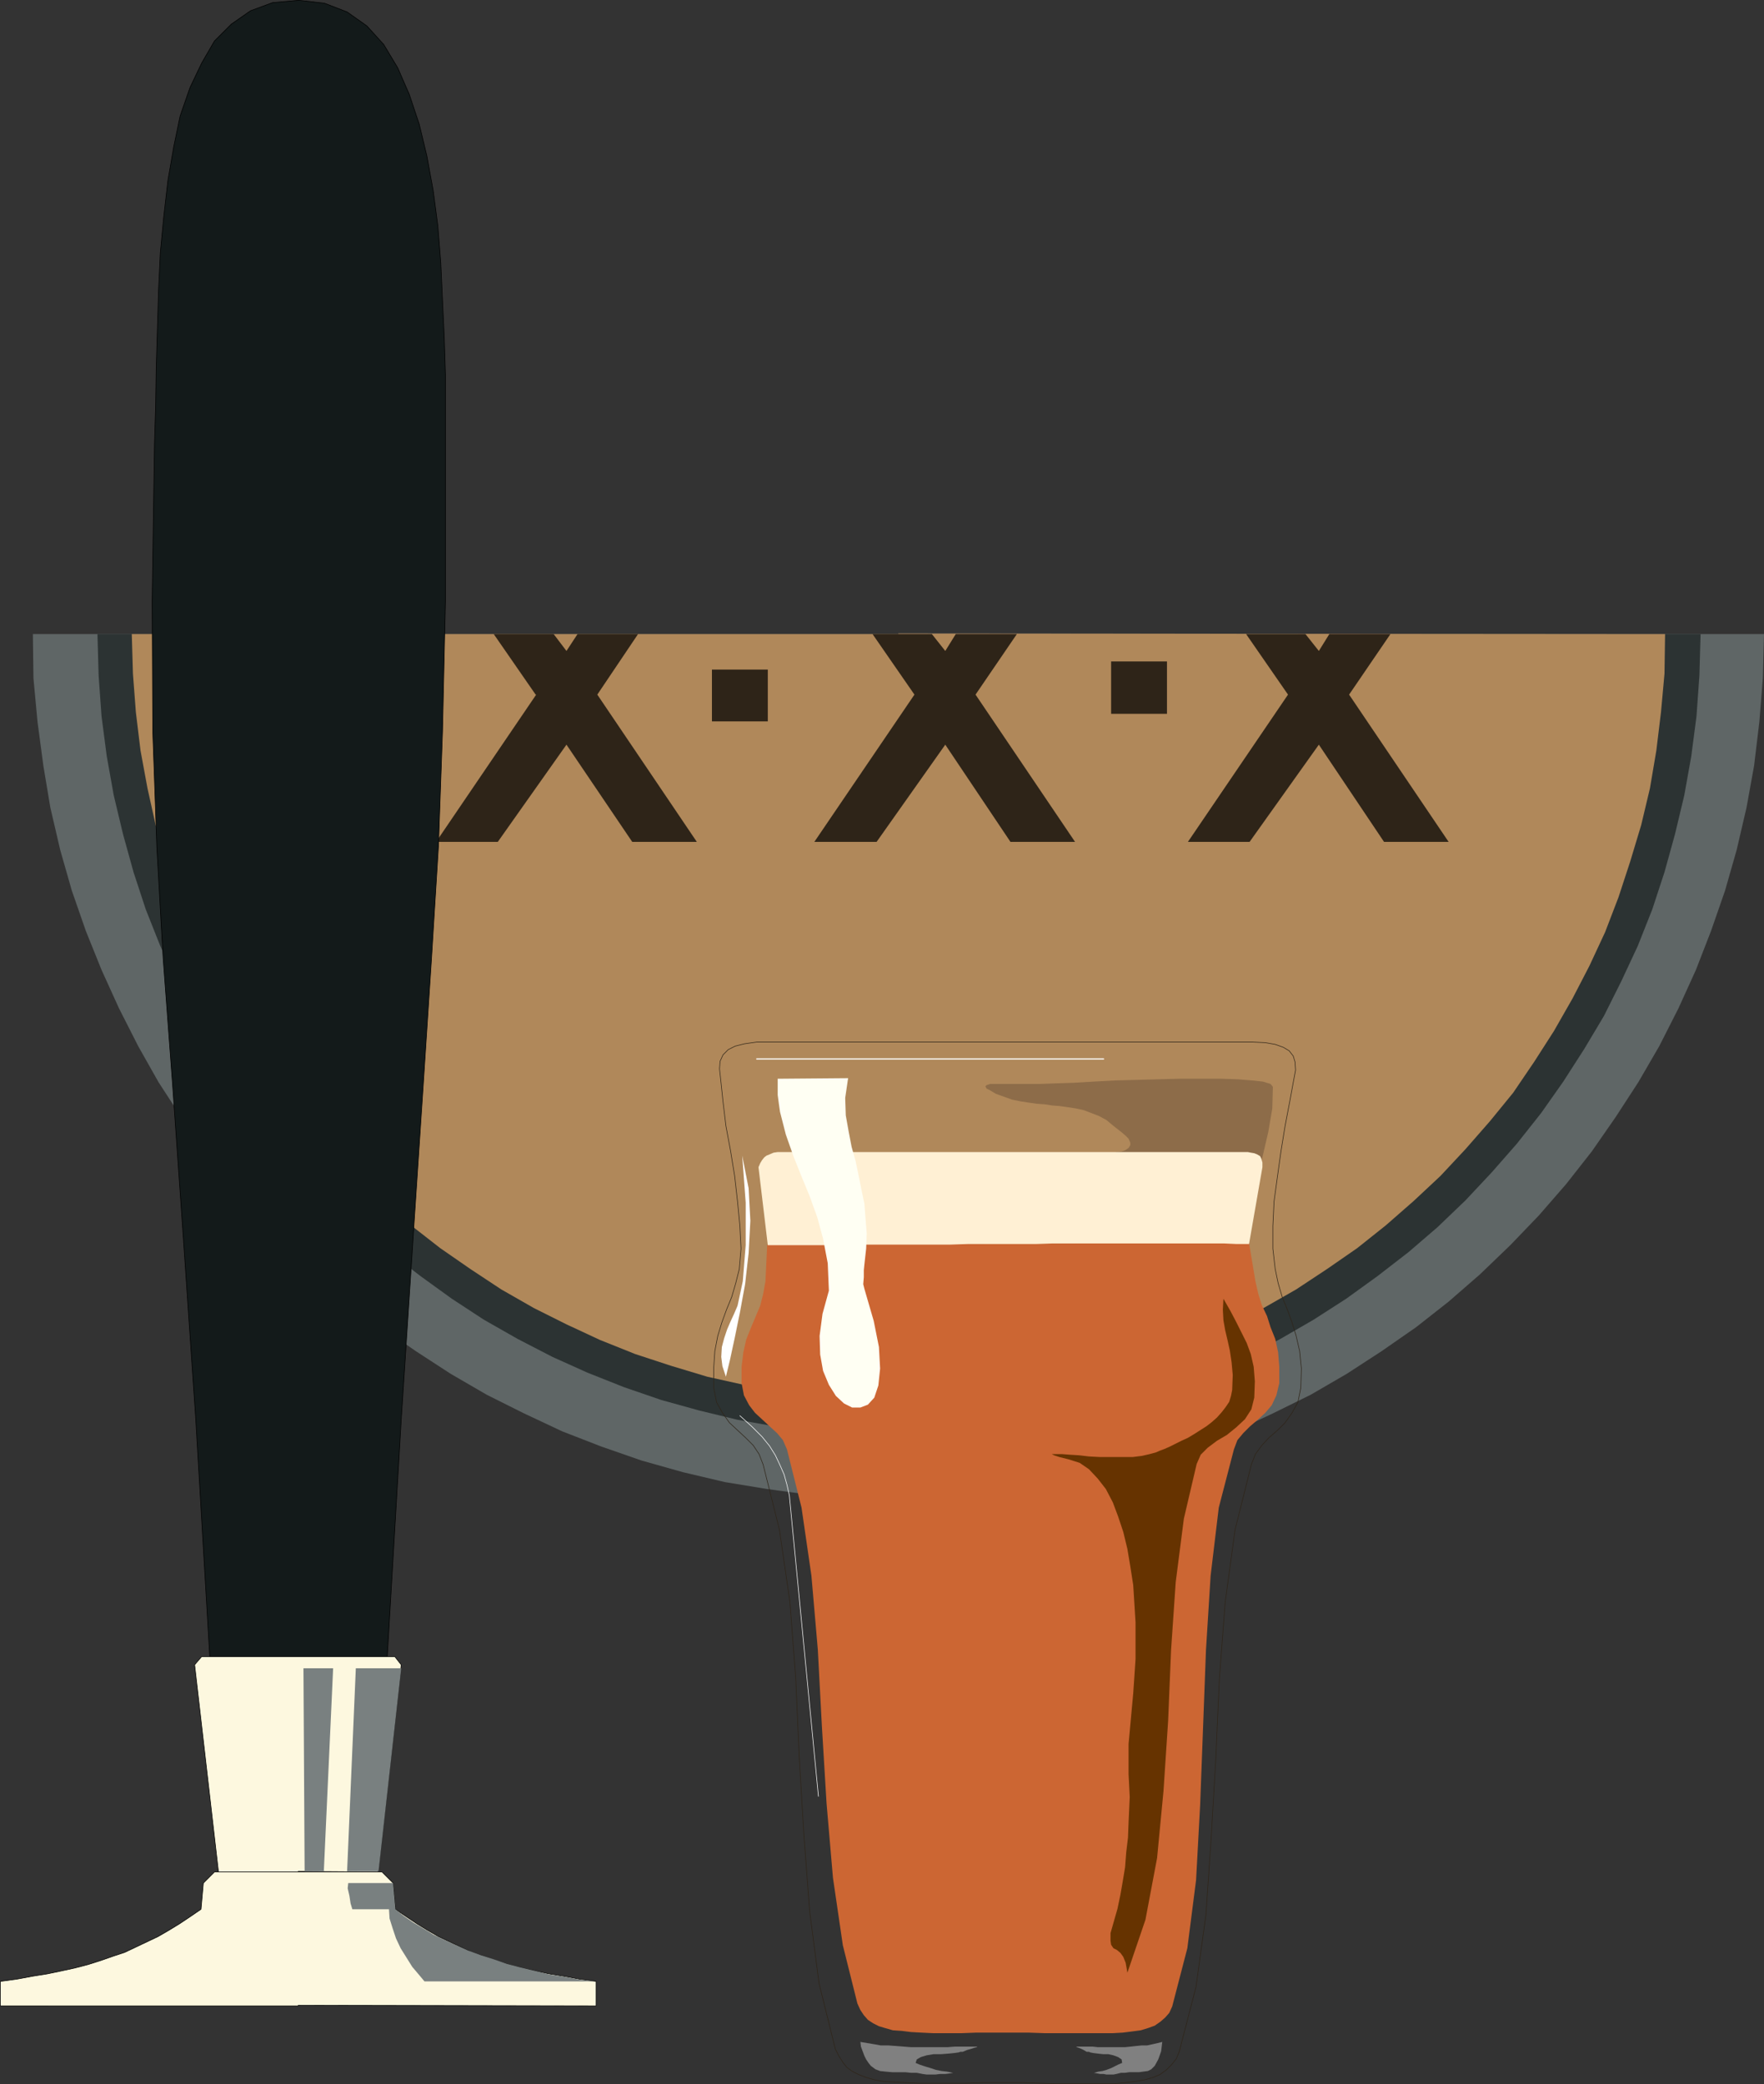 <?xml version="1.0" encoding="UTF-8" standalone="no"?>
<svg
   version="1.0"
   width="129.617mm"
   height="153.113mm"
   id="svg28"
   sodipodi:docname="Tap &amp; Keg.wmf"
   xmlns:inkscape="http://www.inkscape.org/namespaces/inkscape"
   xmlns:sodipodi="http://sodipodi.sourceforge.net/DTD/sodipodi-0.dtd"
   xmlns="http://www.w3.org/2000/svg"
   xmlns:svg="http://www.w3.org/2000/svg">
  <rect width="100%" height="100%" fill="#333333" stroke="none"/>
  <sodipodi:namedview
     id="namedview28"
     pagecolor="#ffffff"
     bordercolor="#000000"
     borderopacity="0.25"
     inkscape:showpageshadow="2"
     inkscape:pageopacity="0.0"
     inkscape:pagecheckerboard="0"
     inkscape:deskcolor="#d1d1d1"
     inkscape:document-units="mm" />
  <defs
     id="defs1">
    <pattern
       id="WMFhbasepattern"
       patternUnits="userSpaceOnUse"
       width="6"
       height="6"
       x="0"
       y="0" />
  </defs>
  <path
     style="fill:#5f6666;fill-opacity:1;fill-rule:evenodd;stroke:none"
     d="m 249.429,175.904 240.461,0.162 -0.323,12.282 -0.97,12.12 -1.454,12.12 -2.101,11.635 -2.747,11.797 -3.232,11.312 -3.878,11.151 -4.202,10.827 -4.848,10.666 -5.333,10.504 -5.818,10.019 -6.302,9.696 -6.626,9.535 -7.11,9.05 -7.595,8.726 -7.918,8.242 -8.403,8.08 -8.726,7.595 -9.05,7.11 -9.534,6.626 -9.696,6.302 -10.019,5.818 -10.504,5.171 -10.666,5.01 -10.666,4.202 -11.312,3.878 -11.312,3.232 -11.797,2.747 -11.635,1.939 -12.12,1.616 -12.12,0.97 -12.282,0.323 -12.443,-0.323 -12.12,-0.97 -11.958,-1.616 -11.797,-1.939 -11.635,-2.747 -11.474,-3.232 -11.15,-3.878 -10.827,-4.202 -10.666,-5.01 -10.342,-5.171 -10.019,-5.818 -9.696,-6.302 -9.534,-6.626 -9.05,-7.11 -8.888,-7.595 -8.242,-8.08 -8.08,-8.242 -7.434,-8.726 -7.11,-9.05 -6.787,-9.535 L 44.036,300.499 38.38,290.479 33.047,279.975 28.199,269.31 23.836,258.482 19.958,247.332 16.726,236.02 13.978,224.223 12.039,212.587 10.423,200.467 9.292,188.347 9.13,176.065 H 249.591 v 0 z"
     id="path1" />
  <path
     style="fill:#2c3333;fill-opacity:1;fill-rule:evenodd;stroke:none"
     d="m 249.591,176.065 h 222.685 l -0.323,11.474 -0.808,11.312 -1.454,11.151 -1.939,10.827 -2.586,10.827 -2.909,10.504 -3.394,10.343 -4.04,10.181 -4.525,9.696 -4.848,9.696 -5.494,9.211 -5.818,9.05 -6.141,8.726 -6.787,8.565 -6.949,7.918 -7.272,7.757 -7.757,7.434 -8.08,6.949 -8.565,6.626 -8.726,6.302 -9.05,5.818 -9.211,5.333 -9.534,5.01 -9.858,4.363 -10.181,4.04 -10.342,3.555 -10.504,2.909 -10.827,2.586 -10.827,1.939 -11.15,1.293 -11.312,0.97 -11.474,0.323 -11.474,-0.323 -11.15,-0.97 -11.15,-1.293 -10.989,-1.939 -10.666,-2.586 -10.504,-2.909 -10.342,-3.555 -10.181,-4.04 -9.696,-4.363 -9.696,-5.01 -9.373,-5.333 -8.888,-5.818 -8.726,-6.302 -8.565,-6.626 -8.08,-6.949 -7.595,-7.434 -7.434,-7.757 -7.11,-7.918 -6.626,-8.565 -6.141,-8.726 -5.818,-9.05 -5.494,-9.211 -4.848,-9.696 -4.525,-9.696 -4.04,-10.181 -3.394,-10.343 -2.909,-10.504 -2.586,-10.827 -1.939,-10.827 -1.454,-11.151 -0.808,-11.312 -0.323,-11.474 z"
     id="path2" />
  <path
     style="fill:#b0885a;fill-opacity:1;fill-rule:evenodd;stroke:none"
     d="m 249.429,175.904 212.989,0.162 -0.162,10.989 -0.97,10.666 -1.293,10.666 -1.778,10.504 -2.424,10.181 -3.07,10.181 -3.232,9.858 -3.717,9.696 -4.363,9.373 -4.686,9.05 -5.171,9.05 -5.494,8.565 -5.818,8.565 -6.464,7.918 -6.787,7.757 -6.949,7.434 -7.434,6.949 -7.757,6.787 -7.918,6.302 -8.403,5.818 -8.565,5.656 -9.05,5.171 -9.211,4.525 -9.373,4.363 -9.696,3.878 -9.858,3.232 -10.019,3.07 -10.342,2.262 -10.504,1.939 -10.666,1.293 -10.666,0.97 -10.989,0.162 -10.989,-0.162 -10.827,-0.97 -10.504,-1.293 -10.666,-1.939 -10.181,-2.262 -10.181,-3.07 -9.858,-3.232 -9.696,-3.878 -9.373,-4.363 -9.05,-4.525 -9.05,-5.171 -8.565,-5.656 -8.403,-5.818 -8.08,-6.302 -7.595,-6.787 -7.595,-6.949 -6.787,-7.434 -6.949,-7.757 -6.302,-7.918 -5.979,-8.565 -5.333,-8.565 -5.333,-9.05 -4.525,-9.05 -4.525,-9.373 -3.717,-9.696 -3.232,-9.858 -3.07,-10.181 -2.262,-10.181 -1.939,-10.504 -1.293,-10.666 -0.808,-10.666 -0.323,-10.989 H 249.591 v 0 z"
     id="path3" />
  <path
     style="fill:#2e2418;fill-opacity:1;fill-rule:evenodd;stroke:none"
     d="m 308.575,183.661 h 15.514 v 14.544 h -15.514 z"
     id="path4" />
  <path
     style="fill:#2e2418;fill-opacity:1;fill-rule:evenodd;stroke:none"
     d="m 197.717,185.923 h 15.514 v 14.383 h -15.514 v -14.383 z"
     id="path5" />
  <path
     style="fill:#2e2418;fill-opacity:1;fill-rule:evenodd;stroke:none"
     d="m 148.753,192.872 -11.635,-16.807 h 16.645 l 3.555,4.686 3.07,-4.686 h 16.806 l -11.312,16.807 27.634,40.885 H 175.578 l -18.261,-26.988 -19.069,26.988 h -17.13 l 27.795,-40.885 v 0 z"
     id="path6" />
  <path
     style="fill:#2e2418;fill-opacity:1;fill-rule:evenodd;stroke:none"
     d="m 253.954,192.872 -11.635,-16.807 h 16.483 l 3.717,4.686 2.909,-4.686 h 16.968 l -11.474,16.807 27.634,40.885 h -17.938 l -18.099,-26.988 -19.069,26.988 h -17.291 l 27.795,-40.885 z"
     id="path7" />
  <path
     style="fill:#2e2418;fill-opacity:1;fill-rule:evenodd;stroke:none"
     d="m 357.701,192.872 -11.635,-16.807 h 16.483 l 3.717,4.686 2.909,-4.686 h 16.968 l -11.474,16.807 27.634,40.885 h -17.938 l -18.099,-26.988 -19.23,26.988 h -17.13 l 27.795,-40.885 z"
     id="path8" />
  <path
     style="fill:none;stroke:#2e2418;stroke-width:0.162px;stroke-linecap:round;stroke-linejoin:round;stroke-miterlimit:4;stroke-dasharray:none;stroke-opacity:1"
     d="m 348.005,289.348 3.394,0.162 2.747,0.485 2.262,0.808 1.616,0.97 1.131,1.454 0.485,1.616 0.162,2.262 -0.485,2.586 -1.131,6.141 -1.293,6.787 -1.131,6.949 -0.97,6.949 -0.97,7.11 -0.323,6.787 v 6.302 l 0.646,5.656 0.808,3.878 1.131,3.878 1.454,3.555 1.293,3.555 1.131,3.717 0.97,4.202 0.485,4.848 -0.162,5.333 -0.808,4.04 -1.616,2.909 -1.939,2.747 -2.101,2.101 -2.424,2.101 -1.939,2.101 -1.778,2.424 -1.131,2.909 -4.525,18.099 -2.747,20.2 -1.616,21.331 -0.97,21.816 -1.293,22.139 -1.454,21.331 -2.747,20.039 -4.686,18.099 -0.808,1.939 -1.293,1.616 -1.454,1.454 -1.778,1.293 -1.939,0.808 -2.262,0.646 -2.747,0.485 -2.747,0.323 -3.232,0.323 h -3.394 -3.717 -4.202 -4.363 l -4.525,-0.162 -5.01,-0.162 h -5.171 -5.656 l -5.171,0.162 h -4.686 -4.363 -3.878 l -3.555,-0.162 -3.232,-0.162 -2.909,-0.162 -2.586,-0.485 -2.262,-0.646 -2.101,-0.808 -1.616,-0.808 -1.616,-1.131 -1.131,-1.454 -1.131,-1.778 -0.97,-1.939 -4.525,-18.261 -2.586,-19.877 -1.616,-21.331 -1.293,-21.655 -0.97,-21.816 -1.616,-21.17 -2.909,-20.039 -4.525,-18.099 -1.131,-2.909 -1.616,-2.424 -2.101,-2.101 -2.262,-2.101 -2.262,-2.101 -1.939,-2.747 -1.616,-2.909 -0.808,-4.04 v -5.333 l 0.323,-4.848 0.808,-4.202 1.131,-3.717 1.293,-3.555 1.454,-3.555 1.131,-3.878 0.97,-3.878 0.485,-5.656 -0.323,-6.302 -0.646,-6.787 -0.808,-7.11 -1.131,-6.949 -1.293,-6.949 -0.808,-6.787 -0.646,-6.141 -0.323,-2.909 0.162,-2.101 0.808,-1.778 1.454,-1.454 1.939,-0.97 2.586,-0.646 3.394,-0.485 h 4.202 133.643"
     id="path9" />
  <path
     style="fill:#8d6c49;fill-opacity:1;fill-rule:evenodd;stroke:none"
     d="m 345.581,356.09 -35.714,-36.199 1.616,-0.162 0.97,-0.323 0.97,-0.646 0.485,-0.808 v -0.646 l -0.485,-1.131 -0.808,-0.808 -1.131,-0.97 -2.262,-1.778 -1.939,-1.616 -2.101,-1.131 -2.101,-0.808 -2.101,-0.808 -2.262,-0.485 -2.101,-0.323 -2.262,-0.323 -2.101,-0.162 -2.101,-0.323 -2.262,-0.162 -2.262,-0.323 -2.101,-0.323 -2.424,-0.485 -2.262,-0.808 -2.262,-0.808 -1.616,-0.97 -0.97,-0.485 -0.323,-0.646 0.323,-0.323 0.97,-0.323 h 1.778 2.586 3.394 2.424 3.555 l 4.363,-0.162 5.01,-0.162 5.494,-0.323 5.979,-0.323 5.979,-0.162 6.302,-0.162 5.979,-0.162 h 5.818 5.333 l 4.848,0.162 4.04,0.323 2.909,0.323 2.101,0.646 0.646,0.808 -0.162,5.979 -1.131,6.626 -1.616,6.949 -1.939,7.11 -1.778,7.11 -1.293,7.11 -0.646,6.787 z"
     id="path10" />
  <path
     style="fill:#cc6633;fill-opacity:1;fill-rule:evenodd;stroke:none"
     d="m 346.874,345.101 1.778,10.666 0.808,3.555 0.97,3.07 1.454,3.07 0.97,3.07 1.293,3.232 0.808,3.717 0.323,4.04 v 4.525 l -0.808,3.394 -1.293,2.747 -1.778,2.101 -2.101,1.939 -2.101,1.778 -1.939,1.939 -1.616,1.939 -0.97,2.586 -4.202,16.16 -2.262,18.907 -1.293,20.685 -0.808,21.493 -0.808,21.493 -1.131,20.847 -2.424,18.907 -4.202,16.16 -0.808,1.778 -1.131,1.293 -1.293,1.131 -1.616,1.131 -1.778,0.646 -2.101,0.646 -2.424,0.323 -2.586,0.323 -2.909,0.162 h -3.232 -3.394 -3.717 -4.04 -4.202 l -4.686,-0.162 h -4.686 -5.171 -4.686 l -4.202,0.162 h -4.04 -3.555 l -3.394,-0.162 -2.909,-0.162 -2.586,-0.323 -2.424,-0.162 -2.262,-0.646 -1.616,-0.485 -1.616,-0.808 -1.454,-0.97 -1.131,-1.293 -0.97,-1.454 -0.808,-1.778 -4.04,-16.16 -2.747,-18.746 -1.778,-20.685 -1.293,-21.331 -1.131,-21.331 -1.778,-20.523 -2.747,-18.907 -4.04,-16.16 -1.131,-2.586 -1.616,-1.939 -1.939,-1.778 -2.101,-1.939 -2.101,-1.939 -1.616,-2.101 -1.454,-2.747 -0.646,-3.394 v -4.525 l 0.485,-4.04 0.808,-3.555 1.293,-3.232 1.293,-3.07 1.293,-3.07 0.808,-3.232 0.646,-3.555 0.485,-10.181 133.966,-0.485 v 0 z"
     id="path11" />
  <path
     style="fill:#fff0d4;fill-opacity:1;fill-rule:evenodd;stroke:none"
     d="m 217.271,319.891 h -1.293 l -1.131,0.162 -1.131,0.485 -0.808,0.323 -0.646,0.485 -0.646,0.808 -0.485,0.808 -0.485,1.131 2.586,21.655 h 2.747 3.394 3.232 3.394 3.717 l 3.878,-0.162 h 4.04 4.04 4.202 4.525 4.202 4.686 4.525 l 4.848,-0.162 h 4.525 4.848 4.686 4.848 l 4.686,-0.162 h 4.686 4.848 4.525 4.525 4.525 4.363 4.363 4.202 3.878 4.04 3.717 l 3.555,0.162 h 3.394 l 3.717,-21.331 v -1.293 l -0.323,-1.131 -0.323,-0.646 -0.808,-0.485 -0.808,-0.323 -0.97,-0.162 -0.808,-0.162 h -0.97 -128.31 z"
     id="path12" />
  <path
     style="fill:#663300;fill-opacity:1;fill-rule:evenodd;stroke:none"
     d="m 313.1,547.75 5.01,-14.706 3.232,-17.13 1.778,-18.584 1.293,-19.554 0.808,-19.554 1.293,-18.907 2.262,-17.615 3.555,-15.191 1.131,-2.586 1.939,-1.939 2.586,-1.939 2.747,-1.616 2.586,-2.101 2.424,-2.262 1.778,-2.747 0.808,-3.232 0.162,-4.525 -0.323,-4.04 -0.808,-3.555 -1.131,-3.07 -1.454,-2.909 -1.454,-2.909 -1.616,-3.07 -1.939,-3.394 -0.162,3.07 0.162,2.909 0.485,2.747 0.646,2.747 0.646,2.909 0.485,3.232 0.323,3.555 -0.162,4.202 -0.323,1.616 -0.485,1.616 -0.97,1.454 -1.131,1.454 -1.293,1.454 -1.454,1.293 -1.454,1.131 -1.778,1.131 -1.778,1.131 -1.616,0.97 -1.778,0.808 -1.616,0.808 -1.616,0.808 -1.454,0.646 -1.293,0.485 -1.131,0.485 -1.778,0.485 -2.101,0.485 -2.586,0.323 h -2.909 -3.07 -3.07 l -3.07,-0.162 -2.747,-0.323 -2.586,-0.162 -2.101,-0.162 h -1.616 -1.131 -0.162 l 0.646,0.323 1.454,0.485 2.586,0.646 3.07,0.97 2.586,1.778 2.424,2.586 2.262,2.909 1.939,3.717 1.454,3.878 1.454,4.363 1.131,4.686 0.808,4.848 0.808,5.171 0.323,5.171 0.323,5.171 v 5.171 5.01 l -0.323,4.848 -0.323,4.686 -1.293,14.059 v 8.403 l 0.323,6.302 -0.323,7.11 -0.162,4.202 -0.485,4.04 -0.323,4.202 -0.646,3.878 -0.646,3.717 -0.808,3.878 -0.97,3.394 -0.97,3.394 v 2.101 l 0.162,1.131 0.646,0.97 0.97,0.485 0.97,0.808 0.808,1.131 0.646,1.616 0.485,2.747 z"
     id="path13" />
  <path
     style="fill:#808080;fill-opacity:1;fill-rule:evenodd;stroke:none"
     d="m 238.925,566.819 0.162,1.454 0.485,1.293 0.485,1.293 0.485,0.97 0.646,0.97 0.646,0.808 0.646,0.485 0.646,0.485 1.293,0.485 1.616,0.162 1.778,0.162 h 1.778 1.778 l 1.616,0.162 h 1.616 l 1.616,0.323 1.131,0.162 h 1.293 1.131 l 1.293,-0.162 h 1.454 l 1.293,-0.162 0.97,-0.162 h 1.293 -1.454 l -1.616,-0.323 -1.454,-0.162 -1.616,-0.323 -1.454,-0.485 -1.616,-0.485 -1.454,-0.485 -1.131,-0.485 0.323,-0.97 1.131,-0.646 1.616,-0.485 1.939,-0.323 h 2.101 l 2.101,-0.162 1.616,-0.162 1.131,-0.162 0.485,-0.162 h 0.646 l 1.131,-0.485 1.131,-0.323 0.97,-0.323 0.646,-0.162 0.162,-0.162 h -0.485 -1.778 -1.939 -1.939 l -2.101,0.162 h -2.101 -1.939 -2.101 -2.101 -1.939 l -2.101,-0.162 -2.101,-0.162 -2.101,-0.162 h -2.101 l -1.778,-0.323 -1.939,-0.323 -1.939,-0.323 v 0 z"
     id="path14" />
  <path
     style="fill:#808080;fill-opacity:1;fill-rule:evenodd;stroke:none"
     d="m 322.796,566.819 -0.323,2.747 -0.808,2.262 -0.97,1.778 -0.97,0.97 -0.97,0.485 -1.293,0.162 -1.131,0.162 h -1.454 -1.293 l -1.131,0.162 h -1.131 l -1.293,0.323 -0.808,0.162 h -0.97 -0.97 l -0.808,-0.162 h -0.97 l -0.808,-0.162 -0.97,-0.162 h -0.808 0.97 l 1.131,-0.323 1.131,-0.162 1.131,-0.323 1.293,-0.485 0.97,-0.485 0.97,-0.485 1.131,-0.485 -0.162,-0.97 -0.97,-0.646 -1.293,-0.485 -1.454,-0.323 h -1.454 l -1.454,-0.162 -1.293,-0.162 -0.808,-0.162 -0.323,-0.162 h -0.646 l -0.808,-0.485 -0.646,-0.323 -0.808,-0.323 -0.485,-0.162 -0.162,-0.162 h 0.323 1.454 1.293 1.454 l 1.454,0.162 h 1.616 1.616 1.454 1.616 1.293 l 1.616,-0.162 1.454,-0.162 1.616,-0.162 h 1.454 l 1.454,-0.323 1.454,-0.323 1.293,-0.323 v 0 z"
     id="path15" />
  <path
     style="fill:#fffff3;fill-opacity:1;fill-rule:evenodd;stroke:none"
     d="m 230.199,358.352 -1.778,6.464 -0.808,6.141 0.162,5.171 0.808,4.525 1.616,3.878 1.939,3.07 2.262,2.101 2.262,1.131 h 2.262 l 2.101,-0.808 1.778,-1.939 1.131,-3.394 0.485,-4.686 -0.323,-5.979 -1.454,-7.272 -2.586,-8.888 -0.323,-1.293 0.162,-1.939 v -1.939 l 0.162,-1.616 0.485,-4.363 0.162,-4.202 -0.323,-4.04 -0.323,-4.202 -0.808,-3.878 -0.808,-4.04 -0.808,-3.878 -1.131,-4.04 -0.808,-4.202 -0.808,-4.525 -0.162,-4.848 0.808,-5.494 -19.554,0.162 v 1.939 2.586 l 0.323,2.424 0.323,2.262 1.616,6.302 2.101,5.979 2.262,5.656 2.262,5.494 2.101,5.818 1.616,5.979 1.293,6.787 0.323,7.757 v 0 z"
     id="path16" />
  <path
     style="fill:#ffffff;fill-opacity:1;fill-rule:evenodd;stroke:none"
     d="m 206.121,320.86 1.778,9.05 0.485,9.05 -0.485,9.05 -0.97,8.565 -1.454,7.918 -1.454,7.11 -1.293,5.979 -1.131,4.686 -0.97,-2.909 -0.323,-2.586 0.162,-2.747 0.646,-2.424 0.808,-2.424 0.97,-2.262 0.97,-2.101 0.97,-2.262 1.454,-6.787 0.808,-10.019 v -11.797 l -0.97,-13.09 z"
     id="path17" />
  <path
     style="fill:none;stroke:#ffffff;stroke-width:0.162px;stroke-linecap:round;stroke-linejoin:round;stroke-miterlimit:4;stroke-dasharray:none;stroke-opacity:1"
     d="m 227.29,498.784 -8.08,-83.548 -0.646,-2.909 -0.808,-2.909 -1.131,-2.586 -1.293,-2.747 -1.616,-2.586 -2.101,-2.586 -2.747,-2.747 -3.394,-3.07"
     id="path18" />
  <path
     style="fill:none;stroke:#ffffff;stroke-width:0.323px;stroke-linecap:round;stroke-linejoin:round;stroke-miterlimit:4;stroke-dasharray:none;stroke-opacity:1"
     d="m 210.161,294.035 h 96.313"
     id="path19" />
  <path
     style="fill:#131a1a;fill-opacity:1;fill-rule:evenodd;stroke:none"
     d="m 82.82,460 h 24.725 l 3.878,-65.772 3.394,-51.874 2.747,-41.37 2.262,-34.583 1.939,-31.351 1.131,-31.997 0.808,-36.037 v -43.794 -9.535 -9.696 l -0.323,-10.181 -0.485,-10.343 -0.485,-10.504 -0.808,-10.181 -1.293,-9.858 -1.778,-9.696 -2.101,-8.726 -2.747,-8.242 -3.232,-7.434 -3.878,-6.464 -4.686,-5.171 L 96.394,3.313 90.092,0.889 82.982,0.081 75.71,0.727 69.569,2.99 64.236,6.706 59.55,11.393 l -3.555,6.141 -3.232,6.787 -2.747,7.918 -1.778,8.565 -1.616,9.373 -1.131,9.858 -0.97,10.181 -0.485,10.343 -0.323,10.827 -0.323,10.666 -0.162,10.666 -0.323,10.504 -0.646,43.794 0.162,36.037 1.131,31.997 1.778,31.351 2.586,34.583 2.909,41.37 3.555,51.874 3.878,65.772 z"
     id="path20" />
  <path
     style="fill:none;stroke:#000000;stroke-width:0.162px;stroke-linecap:round;stroke-linejoin:round;stroke-miterlimit:4;stroke-dasharray:none;stroke-opacity:1"
     d="m 82.82,460 h 24.725 l 3.878,-65.772 3.394,-51.874 2.747,-41.37 2.262,-34.583 1.939,-31.351 1.131,-31.997 0.808,-36.037 v -43.794 -9.535 -9.696 l -0.323,-10.181 -0.485,-10.343 -0.485,-10.504 -0.808,-10.181 -1.293,-9.858 -1.778,-9.696 -2.101,-8.726 -2.747,-8.242 -3.232,-7.434 -3.878,-6.464 -4.686,-5.171 L 96.394,3.313 90.092,0.889 82.982,0.081 75.71,0.727 69.569,2.99 64.236,6.706 59.55,11.393 l -3.555,6.141 -3.232,6.787 -2.747,7.918 -1.778,8.565 -1.616,9.373 -1.131,9.858 -0.97,10.181 -0.485,10.343 -0.323,10.827 -0.323,10.666 -0.162,10.666 -0.323,10.504 -0.646,43.794 0.162,36.037 1.131,31.997 1.778,31.351 2.586,34.583 2.909,41.37 3.555,51.874 3.878,65.772 h 24.563 v 0"
     id="path21" />
  <path
     style="fill:#fdf8df;fill-opacity:1;fill-rule:evenodd;stroke:none"
     d="m 82.82,519.631 22.139,0.162 6.464,-57.53 -1.778,-2.262 H 82.82 55.994 l -1.939,2.262 6.626,57.53 h 22.139 v 0 z"
     id="path22" />
  <path
     style="fill:none;stroke:#000000;stroke-width:0.162px;stroke-linecap:round;stroke-linejoin:round;stroke-miterlimit:4;stroke-dasharray:none;stroke-opacity:1"
     d="m 82.82,519.631 22.139,0.162 6.464,-57.53 -1.778,-2.262 H 82.82 55.994 l -1.939,2.262 6.626,57.53 h 22.139 v 0"
     id="path23" />
  <path
     style="fill:#fdf8df;fill-opacity:1;fill-rule:evenodd;stroke:none"
     d="m 82.82,556.799 82.739,0.162 v -6.787 l -4.686,-0.646 -4.363,-0.808 -4.04,-0.646 -3.878,-0.808 -3.717,-0.808 -3.717,-0.97 -3.555,-1.131 -3.232,-1.131 -3.394,-1.131 -3.07,-1.454 -3.07,-1.454 -3.07,-1.454 -3.07,-1.778 -2.909,-1.778 -2.909,-1.939 -3.07,-2.101 -0.646,-7.272 -3.07,-3.07 H 82.82 59.55 l -3.07,3.07 -0.646,7.272 -3.07,2.101 -2.909,1.939 -2.909,1.778 -3.07,1.778 -3.07,1.454 -3.07,1.454 -3.07,1.454 -3.394,1.131 -3.232,1.131 -3.555,1.131 -3.717,0.97 -3.717,0.808 -3.878,0.808 -4.04,0.646 -4.363,0.808 -4.686,0.646 v 6.787 H 82.82 v 0 z"
     id="path24" />
  <path
     style="fill:none;stroke:#000000;stroke-width:0.162px;stroke-linecap:round;stroke-linejoin:round;stroke-miterlimit:4;stroke-dasharray:none;stroke-opacity:1"
     d="m 82.82,556.799 82.739,0.162 v -6.787 l -4.686,-0.646 -4.363,-0.808 -4.04,-0.646 -3.878,-0.808 -3.717,-0.808 -3.717,-0.97 -3.555,-1.131 -3.232,-1.131 -3.394,-1.131 -3.07,-1.454 -3.07,-1.454 -3.07,-1.454 -3.07,-1.778 -2.909,-1.778 -2.909,-1.939 -3.07,-2.101 -0.646,-7.272 -3.07,-3.07 H 82.82 59.55 l -3.07,3.07 -0.646,7.272 -3.07,2.101 -2.909,1.939 -2.909,1.778 -3.07,1.778 -3.07,1.454 -3.07,1.454 -3.07,1.454 -3.394,1.131 -3.232,1.131 -3.555,1.131 -3.717,0.97 -3.717,0.808 -3.878,0.808 -4.04,0.646 -4.363,0.808 -4.686,0.646 v 6.787 H 82.82 v 0"
     id="path25" />
  <path
     style="fill:#798080;fill-opacity:1;fill-rule:evenodd;stroke:none"
     d="M 111.261,463.232 H 98.818 l -2.424,56.399 h 8.726 l 6.302,-56.399 v 0 z"
     id="path26" />
  <path
     style="fill:#798080;fill-opacity:1;fill-rule:evenodd;stroke:none"
     d="m 92.516,463.232 -2.586,56.399 h -5.333 l -0.323,-56.399 z"
     id="path27" />
  <path
     style="fill:#798080;fill-opacity:1;fill-rule:evenodd;stroke:none"
     d="m 165.397,550.174 h -47.51 l -1.616,-1.939 -1.778,-2.101 -1.616,-2.586 -1.616,-2.586 -1.293,-2.747 -0.97,-2.909 -0.808,-2.586 -0.162,-2.586 h -1.454 -1.131 -1.293 -1.131 -1.293 -1.131 -1.293 -1.454 l -0.485,-1.616 -0.323,-2.101 -0.485,-2.101 0.162,-1.454 h 12.443 l 0.646,7.272 2.424,1.939 2.586,1.778 2.747,1.616 2.909,1.778 3.07,1.454 3.232,1.454 3.232,1.454 3.555,1.293 3.555,1.131 3.717,1.293 3.717,0.97 4.04,0.97 4.04,0.97 4.202,0.646 4.202,0.808 z"
     id="path28" />
</svg>

